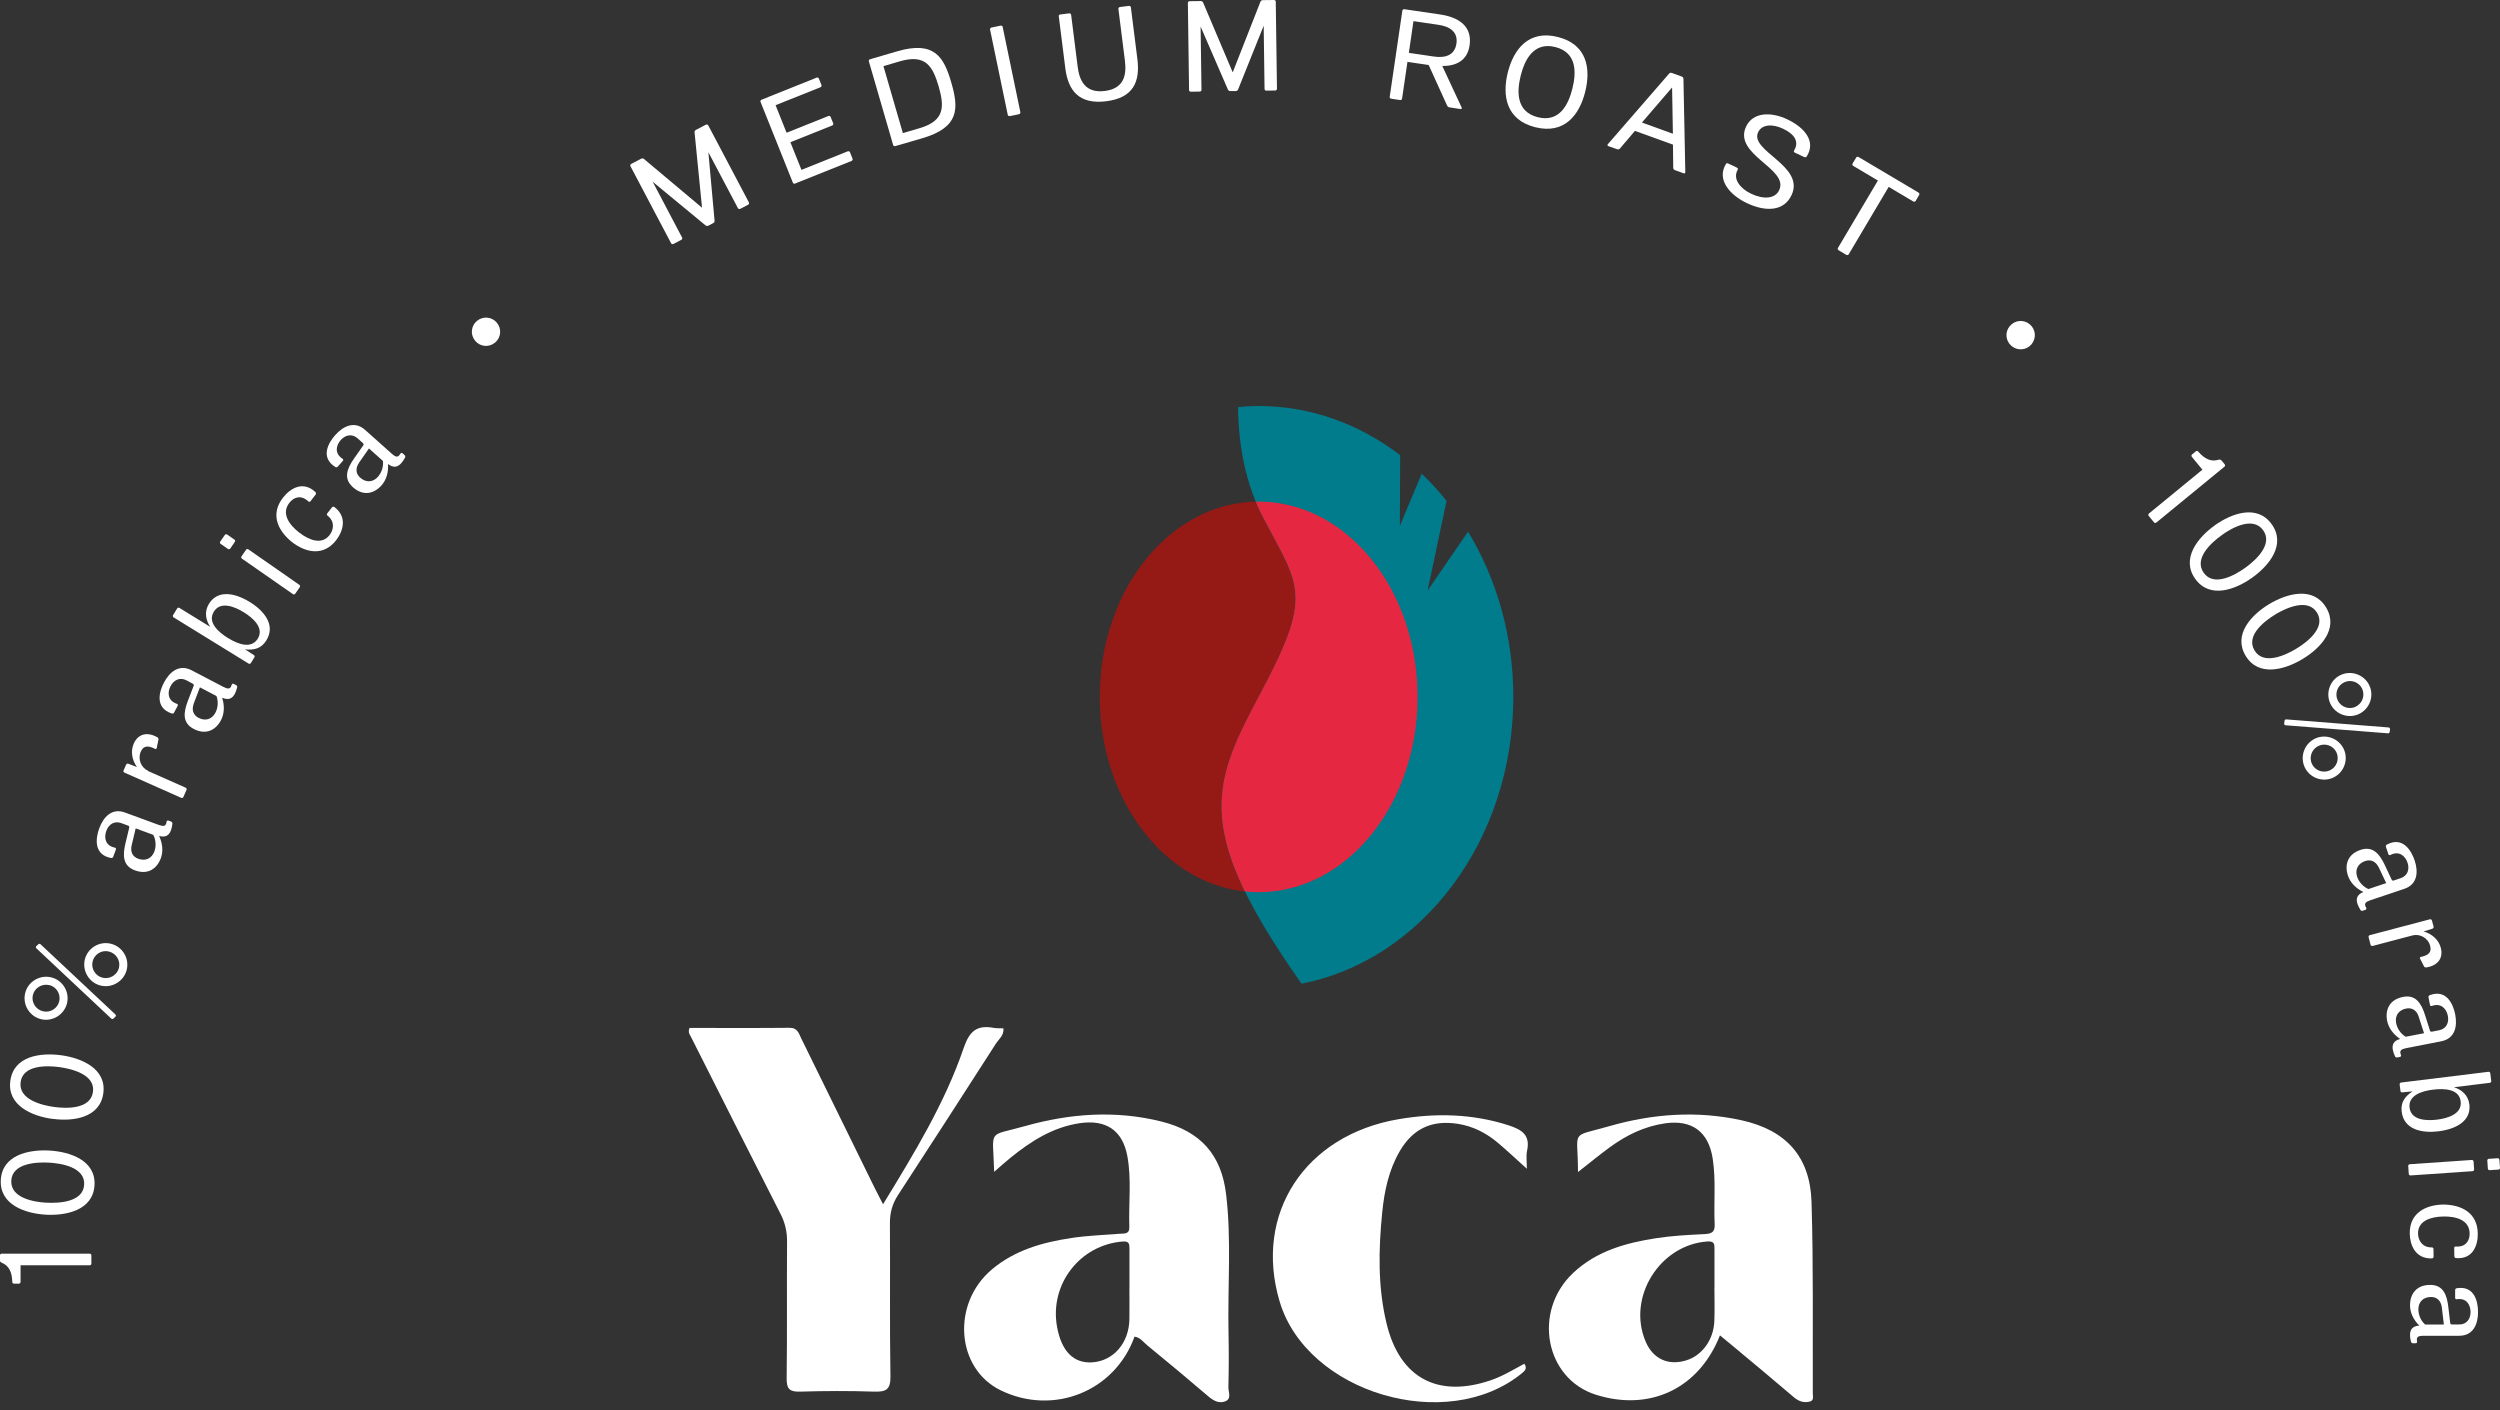 <?xml version="1.0" encoding="UTF-8"?><svg id="Calque_1" xmlns="http://www.w3.org/2000/svg" xmlns:xlink="http://www.w3.org/1999/xlink" viewBox="0 0 374.56 211.26"><rect x="0" y="0" width="374.56" height="211.26" fill="#333333" stroke="none"/><defs><style>.cls-1{fill:none;}.cls-2{clip-path:url(#clippath);}.cls-3{fill:#007c8d;}.cls-4{fill:#fff;}.cls-5{fill:#e52741;}.cls-6{fill:#951914;}</style><clipPath id="clippath"><ellipse class="cls-1" cx="188.58" cy="104.41" rx="23.81" ry="29.26"/></clipPath></defs><g><path class="cls-4" d="M0,188.83v-.77c0-.12,.12-.23,.24-.23H13.45c.12,0,.24,.12,.24,.23v1.28c0,.12-.12,.23-.24,.23H3.08v2.51c0,.12-.12,.24-.24,.24h-.76c-.12,0-.24-.1-.24-.24-.04-1.49-.47-2.45-1.63-2.92-.14-.06-.22-.18-.22-.33Z"/><path class="cls-4" d="M6.88,181.99c-3.13-.18-6.96-1.49-6.76-5.21,.21-3.72,4.15-4.58,7.28-4.4,3.11,.18,6.97,1.47,6.76,5.19-.21,3.72-4.17,4.59-7.28,4.42Zm.1-1.8c1.82,.1,5.48-.06,5.63-2.7,.15-2.64-3.47-3.2-5.29-3.3-1.82-.1-5.48,.06-5.63,2.69-.15,2.64,3.45,3.22,5.29,3.32Z"/><path class="cls-4" d="M7.87,167.64c-3.11-.42-6.83-2.03-6.32-5.72,.5-3.69,4.49-4.24,7.6-3.82,3.09,.42,6.83,2.01,6.33,5.7-.5,3.69-4.51,4.25-7.6,3.83Zm.24-1.79c1.81,.25,5.47,.37,5.82-2.26,.36-2.62-3.21-3.46-5.02-3.71-1.81-.25-5.47-.37-5.82,2.24-.36,2.62,3.19,3.48,5.01,3.73Z"/><path class="cls-4" d="M7.63,146.42c1.72,.39,2.81,2.13,2.42,3.85-.39,1.72-2.14,2.83-3.86,2.44-1.74-.4-2.83-2.15-2.43-3.87,.39-1.72,2.13-2.81,3.87-2.42Zm-.27,1.17c-1.09-.25-2.19,.43-2.44,1.51s.45,2.17,1.54,2.42c1.07,.25,2.17-.43,2.42-1.52s-.45-2.18-1.52-2.42Zm-1.92-5.51c-.08-.08-.09-.24,0-.32l.31-.29c.08-.08,.24-.09,.32,0l11.23,10.53c.08,.08,.09,.24,0,.32l-.31,.29c-.08,.08-.24,.09-.32,0l-11.23-10.54Zm11.12-.7c1.74,.4,2.83,2.14,2.44,3.86-.39,1.72-2.14,2.83-3.88,2.43-1.72-.39-2.81-2.15-2.42-3.87,.39-1.72,2.13-2.81,3.85-2.42Zm-.27,1.17c-1.07-.25-2.17,.43-2.42,1.52-.25,1.09,.45,2.18,1.52,2.42,1.09,.25,2.19-.43,2.44-1.51s-.45-2.18-1.54-2.42Z"/><path class="cls-4" d="M23.84,125.24c.51,1.11,.64,2.28,.26,3.33-.58,1.58-1.94,2.55-3.89,1.83-1.84-.68-1.84-2.27-1.41-4.07l.56-2.32c.04-.17-.05-.27-.16-.31l-1.03-.38c-1.03-.38-1.89,.18-2.24,1.16-.38,1.03-.16,2.24,1.29,2.52,.13,.03,.19,.16,.15,.26l-.41,1.11c-.05,.13-.18,.2-.32,.18-2.68-.5-2.29-3.04-1.77-4.45,.61-1.66,1.87-3.1,3.87-2.36l5.04,1.85c.74,.27,.99,.16,1.12-.21,.03-.07,.05-.19,.06-.29,.02-.12,.16-.19,.27-.15l.4,.15c.13,.05,.22,.19,.2,.32-.03,.32-.1,.67-.21,.97-.28,.75-.78,1.15-1.8,.86Zm-4.12,1.43c-.22,.99,.17,1.69,.98,1.99,1.12,.41,2.05-.06,2.43-1.09,.29-.79,.23-1.76-.17-2.49l-2.63-.97-.61,2.56Z"/><path class="cls-4" d="M22.16,115.51l5.67,2.51c.11,.05,.17,.2,.12,.31l-.48,1.09c-.05,.11-.2,.17-.31,.12l-8.53-3.79c-.11-.05-.17-.2-.12-.31l.39-.88c.06-.13,.18-.18,.32-.14l1.3,.51c-.8-1.15-.95-2.44-.48-3.52,.65-1.47,2.02-1.81,3.55-.94,.12,.07,.18,.23,.15,.34l-.26,1.26c-.01,.12-.15,.19-.25,.13-.98-.5-1.71-.55-2.13,.4-.5,1.13,.04,2.42,1.08,2.88Z"/><path class="cls-4" d="M33.29,104.56c.36,1.16,.34,2.35-.18,3.34-.78,1.49-2.25,2.27-4.09,1.31-1.74-.91-1.53-2.48-.87-4.21l.86-2.23c.07-.16-.01-.27-.11-.33l-.97-.51c-.97-.51-1.89-.06-2.37,.86-.51,.97-.44,2.2,.95,2.66,.13,.05,.17,.18,.12,.28l-.55,1.04c-.06,.12-.2,.18-.34,.13-2.59-.85-1.88-3.31-1.17-4.64,.82-1.56,2.25-2.82,4.15-1.83l4.76,2.49c.69,.36,.96,.28,1.14-.07,.04-.07,.07-.18,.1-.28,.04-.11,.18-.17,.28-.12l.38,.2c.12,.06,.2,.21,.15,.34-.07,.31-.19,.65-.33,.93-.37,.71-.92,1.04-1.9,.62Zm-4.27,.88c-.34,.95-.05,1.7,.71,2.1,1.06,.56,2.04,.21,2.55-.77,.39-.75,.45-1.71,.15-2.49l-2.48-1.3-.93,2.45Z"/><path class="cls-4" d="M37.58,99.35c-.06,.1-.22,.14-.32,.08l-11.26-6.94c-.1-.06-.14-.22-.08-.32l.63-1.02c.06-.1,.22-.14,.32-.08l4.63,2.85c-.71-1.06-.9-2.31-.19-3.46,1.26-2.04,3.72-1.74,6.14-.25,2.12,1.31,3.88,3.43,2.46,5.73-.76,1.24-1.84,1.49-3.19,1.35,.45,.28,.88,.56,1.32,.86,.12,.07,.15,.21,.08,.32l-.53,.87Zm-3.37-3.73c1.49,.92,3.45,1.62,4.41,.07,1.02-1.65-.81-3.17-2.1-3.96-1.4-.87-3.5-1.69-4.48-.09s.64,3.04,2.17,3.99Z"/><path class="cls-4" d="M34.49,82.19c-.07,.1-.23,.12-.33,.06l-1.11-.77c-.1-.07-.13-.23-.06-.33l.7-1.01c.07-.1,.23-.13,.33-.06l1.11,.77c.1,.07,.13,.23,.06,.33l-.7,1.02Zm9.74,6.77c-.07,.1-.23,.13-.33,.06l-7.66-5.33c-.1-.07-.13-.23-.06-.33l.69-1c.07-.1,.23-.13,.33-.06l7.66,5.33c.1,.07,.13,.23,.06,.33l-.69,1Z"/><path class="cls-4" d="M47.27,73.74c.08,.09,.1,.25,.02,.36l-.78,1.01c-.07,.09-.21,.11-.31,.01-1.08-1.01-2.17-.66-2.85,.22-1.27,1.64,.06,3.35,1.45,4.43,1.52,1.18,3.41,1.9,4.58,.4,.62-.81,.83-2.03-.31-2.92-.11-.08-.13-.22-.04-.33l.71-.91c.08-.11,.24-.11,.34-.06,2.04,1.53,1.29,3.68,.28,4.99-1.88,2.42-4.51,1.91-6.65,.25-2.19-1.79-3.19-4.21-1.31-6.63,1.07-1.38,3.01-2.6,4.88-.81Z"/><path class="cls-4" d="M58.14,69.53c.07,1.22-.24,2.36-.98,3.19-1.12,1.26-2.74,1.66-4.29,.27-1.46-1.31-.88-2.78,.18-4.3l1.37-1.95c.1-.15,.05-.27-.03-.34l-.82-.73c-.82-.73-1.82-.52-2.51,.25-.73,.82-.97,2.03,.27,2.82,.11,.08,.12,.21,.05,.3l-.78,.88c-.09,.1-.24,.12-.36,.05-2.31-1.45-1.02-3.66-.01-4.79,1.17-1.32,2.87-2.19,4.47-.77l4.01,3.58c.59,.52,.86,.51,1.12,.21,.05-.06,.11-.16,.17-.25,.06-.1,.21-.12,.3-.05l.32,.29c.1,.09,.14,.26,.06,.37-.15,.29-.34,.59-.55,.82-.53,.6-1.15,.79-1.99,.14Zm-4.36-.18c-.56,.84-.46,1.64,.18,2.21,.89,.79,1.93,.7,2.66-.12,.56-.63,.86-1.55,.75-2.38l-2.09-1.87-1.5,2.15Z"/><path class="cls-4" d="M74.44,48.35c.75,.9,.64,2.23-.27,2.98-.9,.75-2.23,.64-2.98-.27-.75-.9-.64-2.23,.27-2.98,.9-.75,2.23-.64,2.98,.27Z"/><path class="cls-4" d="M97.77,27.2l4.43,8.4c.06,.1,0,.27-.12,.33l-1.18,.62c-.11,.06-.28,.02-.34-.08l-6.11-11.58c-.05-.1,0-.27,.12-.33l1.49-.78c.13-.07,.31-.06,.41,.03l8.71,7.31-1.12-11.31c-.02-.12,.07-.28,.21-.35l1.49-.78c.11-.06,.28-.02,.34,.08l6.11,11.58c.05,.1,0,.27-.12,.33l-1.18,.62c-.11,.06-.28,.02-.34-.08l-4.44-8.4,.93,10.27c.02,.12-.07,.28-.2,.35l-.73,.38c-.13,.07-.31,.06-.41-.03l-7.96-6.57Z"/><path class="cls-4" d="M119.13,27.51c-.12,.05-.28-.01-.33-.12l-4.86-12.14c-.04-.11,.03-.26,.16-.31l8.25-3.31c.12-.05,.28,.01,.33,.12l.4,1.01c.04,.11-.03,.26-.15,.31l-6.73,2.69,1.65,4.13,6.26-2.51c.12-.05,.28,.01,.33,.12l.4,.99c.04,.11-.03,.26-.15,.31l-6.27,2.51,1.66,4.14,6.93-2.78c.12-.05,.28,.01,.33,.12l.4,1.01c.04,.11-.03,.26-.15,.31l-8.45,3.38Z"/><path class="cls-4" d="M130.17,9.17c-.03-.11,.06-.26,.18-.29l4.06-1.19c5.59-1.63,7.01,.85,8.12,4.69,1.11,3.84,1.25,6.69-4.34,8.33l-4.06,1.18c-.12,.04-.28-.04-.31-.15l-3.65-12.57Zm2.19,.74l2.91,10.03,2.49-.73c3.91-1.14,3.69-3.38,2.87-6.28-.86-2.88-1.87-4.9-5.79-3.75l-2.48,.73Z"/><path class="cls-4" d="M151.29,17.39c-.13,.03-.28-.06-.3-.17l-2.66-12.81c-.02-.11,.08-.25,.2-.28l1.39-.29c.13-.02,.28,.06,.3,.18l2.66,12.81c.02,.11-.08,.25-.21,.28l-1.39,.29Z"/><path class="cls-4" d="M158.61,2.43c-.01-.11,.1-.25,.23-.26l1.35-.17c.13-.02,.27,.08,.29,.2l.98,7.79c.25,2.02,1.09,4.01,4.06,3.64,2.97-.37,3.27-2.5,3.02-4.53l-.98-7.79c-.01-.11,.1-.25,.23-.26l1.35-.17c.13-.02,.27,.08,.29,.2l.98,7.79c.43,3.43-.66,5.8-4.68,6.3-4.05,.5-5.7-1.58-6.12-4.95l-.98-7.79Z"/><path class="cls-4" d="M179.88,3.98l.13,9.5c0,.12-.13,.24-.26,.24l-1.34,.02c-.13,0-.26-.11-.26-.23l-.18-13.09c0-.12,.13-.24,.25-.24l1.68-.02c.15,0,.3,.09,.35,.21l4.44,10.47L188.85,.24c.04-.12,.19-.22,.34-.22L190.88,0c.13,0,.26,.11,.26,.23l.18,13.09c0,.12-.13,.24-.26,.24l-1.34,.02c-.13,0-.26-.11-.26-.23l-.13-9.5-3.84,9.57c-.04,.12-.19,.22-.34,.22h-.82c-.15,.01-.3-.08-.35-.2l-4.1-9.46Z"/><path class="cls-4" d="M219,16.17c.05,.09-.05,.19-.16,.17l-1.66-.25c-.15-.02-.29-.12-.36-.25l-2.77-6.1-3.18-.47-.81,5.53c-.02,.11-.16,.21-.29,.19l-1.34-.2c-.13-.02-.24-.15-.22-.27l1.9-12.95c.02-.11,.16-.21,.29-.19l5.38,.79c2.9,.43,4.81,1.85,4.4,4.63-.33,2.28-2.02,3.1-4.09,3.09l2.92,6.26Zm-7.23-13l-.69,4.75,3.75,.55c1.64,.24,3.11-.13,3.38-1.94,.26-1.79-1.06-2.57-2.68-2.81l-3.76-.55Z"/><path class="cls-4" d="M237.5,13.76c-.87,3.46-3.1,6.4-7.49,5.3-4.37-1.1-4.97-4.75-4.1-8.22,.87-3.46,3.12-6.4,7.49-5.3,4.39,1.11,4.97,4.73,4.1,8.22Zm-1.92-.48c.58-2.32,.75-5.39-2.55-6.23-3.28-.83-4.61,1.96-5.19,4.28-.58,2.32-.73,5.4,2.55,6.23,3.3,.83,4.61-1.96,5.19-4.28Z"/><path class="cls-4" d="M252.49,25.83c0,.11-.11,.19-.23,.14l-1.32-.48c-.14-.05-.25-.19-.25-.32l-.04-3.5-5.7-2.06-2.27,2.67c-.08,.09-.25,.13-.4,.08l-1.32-.47c-.12-.04-.16-.18-.09-.26l9.22-10.62c.08-.1,.26-.14,.4-.08l1.48,.54c.14,.05,.25,.19,.25,.32l.28,14.06Zm-1.85-5.79l-.12-6.94-4.52,5.26,4.65,1.68Z"/><path class="cls-4" d="M258.56,24.58c.05-.11,.22-.16,.35-.09l1.33,.63c.12,.06,.17,.19,.11,.31-.8,1.38,.4,2.83,2,3.59,1.87,.89,3.59,.78,4.21-.52,1.54-3.24-6.96-5.3-4.95-9.55,1.02-2.14,3.69-2.24,6.17-1.07,2.59,1.23,4.35,3.31,2.9,5.57-.07,.1-.24,.15-.37,.08l-1.42-.67c-.12-.06-.17-.19-.1-.3,.82-1.33,.07-2.46-1.66-3.28-1.46-.69-3.12-.73-3.72,.53-1.33,2.81,7.09,5.04,5,9.44-1.12,2.37-3.79,2.56-6.71,1.17-2.4-1.14-4.58-3.42-3.12-5.85Z"/><path class="cls-4" d="M281.34,27.04l-3.69-2.19c-.11-.07-.16-.23-.1-.33l.56-.93c.06-.1,.23-.13,.34-.07l9,5.34c.11,.07,.16,.23,.1,.33l-.55,.93c-.06,.1-.23,.13-.34,.07l-3.69-2.19-6,10.12c-.06,.1-.23,.13-.34,.07l-1.17-.7c-.11-.07-.16-.23-.1-.33l6-10.12Z"/><path class="cls-4" d="M304.37,51.58c-.76,.9-2.08,1.02-2.99,.26s-1.02-2.09-.26-2.99c.76-.9,2.09-1.02,2.99-.26,.9,.76,1.02,2.08,.26,2.99Z"/><path class="cls-4" d="M332.84,68.99l.48,.59c.07,.09,.06,.26-.03,.33l-10.23,8.39c-.09,.07-.26,.06-.33-.03l-.81-.99c-.07-.09-.06-.26,.03-.33l8.02-6.58-1.59-1.94c-.07-.09-.06-.26,.03-.33l.59-.49c.09-.07,.25-.07,.33,.03,.98,1.13,1.92,1.6,3.11,1.23,.14-.04,.28,0,.38,.12Z"/><path class="cls-4" d="M331.82,78.71c2.56-1.82,6.38-3.2,8.54-.16,2.17,3.04-.37,6.17-2.93,8-2.54,1.81-6.36,3.21-8.53,.18s.38-6.2,2.92-8.01Zm1.05,1.47c-1.49,1.06-4.24,3.48-2.7,5.64,1.54,2.16,4.72,.32,6.2-.74,1.49-1.06,4.24-3.48,2.71-5.63-1.54-2.16-4.71-.35-6.21,.72Z"/><path class="cls-4" d="M339.99,90.5c2.69-1.61,6.6-2.68,8.52,.52,1.92,3.19-.86,6.12-3.55,7.73-2.67,1.6-6.59,2.7-8.51-.5-1.92-3.19,.87-6.14,3.54-7.75Zm.93,1.55c-1.56,.94-4.5,3.13-3.14,5.4,1.36,2.27,4.67,.7,6.23-.24,1.56-.94,4.5-3.13,3.15-5.39-1.36-2.27-4.66-.72-6.24,.22Z"/><path class="cls-4" d="M357.88,108.99c.11,.01,.22,.14,.21,.25l-.06,.42c0,.11-.13,.22-.25,.21l-15.35-1.21c-.11,0-.22-.13-.21-.25l.06-.42c.01-.11,.13-.22,.25-.21l15.35,1.21Zm-8.25,7.49c-1.6,.78-3.54,.1-4.31-1.49-.77-1.59-.1-3.54,1.51-4.32,1.59-.77,3.54-.07,4.3,1.51,.77,1.59,.09,3.53-1.5,4.3Zm-.52-1.08c.99-.48,1.42-1.69,.94-2.7-.49-1.01-1.71-1.42-2.7-.94-1.01,.49-1.44,1.7-.96,2.71,.49,1.01,1.71,1.42,2.72,.93Zm4.35-8.44c-1.59,.77-3.53,.09-4.3-1.5-.77-1.59-.1-3.55,1.49-4.31,1.6-.78,3.55-.08,4.32,1.51,.77,1.59,.09,3.53-1.51,4.3Zm-.52-1.08c1.01-.49,1.44-1.7,.96-2.71-.49-1.01-1.71-1.42-2.71-.93-.99,.48-1.43,1.69-.94,2.7,.49,1.01,1.71,1.42,2.7,.94Z"/><path class="cls-4" d="M354.06,133.63c-1.09-.54-1.93-1.38-2.28-2.44-.53-1.6-.08-3.2,1.89-3.86,1.86-.62,2.85,.62,3.64,2.29l1.01,2.16c.07,.16,.2,.18,.32,.14l1.04-.35c1.04-.35,1.36-1.32,1.03-2.31-.35-1.04-1.28-1.84-2.58-1.16-.12,.06-.25,0-.29-.11l-.37-1.11c-.04-.13,.01-.27,.14-.34,2.4-1.28,3.68,.94,4.16,2.37,.56,1.67,.47,3.58-1.55,4.26l-5.09,1.71c-.74,.25-.87,.5-.74,.87,.02,.07,.08,.18,.13,.27,.06,.11,0,.25-.11,.29l-.41,.14c-.13,.04-.29,0-.35-.13-.17-.27-.34-.59-.44-.88-.25-.76-.11-1.39,.87-1.8Zm2.32-3.69c-.45-.91-1.19-1.21-2.01-.94-1.13,.38-1.56,1.33-1.21,2.37,.27,.8,.92,1.51,1.69,1.83l2.66-.89-1.12-2.37Z"/><path class="cls-4" d="M361.45,140.15l-5.99,1.58c-.11,.03-.26-.06-.29-.17l-.3-1.16c-.03-.11,.05-.26,.17-.29l9.03-2.38c.11-.03,.26,.06,.29,.17l.25,.93c.03,.13-.04,.25-.16,.31l-1.33,.41c1.34,.4,2.27,1.31,2.57,2.45,.41,1.56-.45,2.68-2.19,2.95-.14,.02-.28-.07-.33-.18l-.59-1.15c-.07-.1,0-.24,.11-.25,1.08-.22,1.68-.65,1.41-1.65-.31-1.2-1.55-1.86-2.65-1.57Z"/><path class="cls-4" d="M359.6,155.66c-1.01-.68-1.73-1.62-1.95-2.72-.32-1.65,.34-3.18,2.38-3.58,1.92-.38,2.75,.98,3.31,2.75l.72,2.28c.05,.17,.18,.2,.29,.18l1.08-.21c1.08-.21,1.52-1.13,1.32-2.15-.21-1.08-1.03-2-2.41-1.49-.13,.05-.25-.03-.27-.15l-.22-1.15c-.03-.14,.05-.27,.18-.32,2.55-.95,3.53,1.41,3.82,2.89,.34,1.73,0,3.61-2.09,4.02l-5.27,1.03c-.77,.15-.92,.38-.85,.76,.01,.08,.06,.19,.09,.28,.04,.11-.03,.25-.15,.27l-.42,.08c-.13,.03-.29-.04-.33-.17-.14-.29-.26-.63-.32-.93-.15-.79,.07-1.39,1.09-1.67Zm2.78-3.36c-.33-.96-1.02-1.36-1.87-1.2-1.17,.23-1.72,1.11-1.51,2.19,.16,.83,.71,1.62,1.43,2.04l2.75-.53-.81-2.5Z"/><path class="cls-4" d="M359.53,162.45c-.01-.12,.09-.25,.2-.26l13.11-1.61c.12-.02,.25,.09,.26,.2l.15,1.19c.01,.12-.09,.25-.2,.26l-5.39,.66c1.21,.38,2.15,1.24,2.31,2.58,.29,2.37-1.82,3.68-4.64,4.03-2.47,.3-5.17-.25-5.5-2.94-.18-1.44,.51-2.31,1.64-3.05-.52,.06-1.03,.11-1.56,.15-.14,.02-.25-.07-.26-.2l-.13-1.01Zm4.96,.81c-1.73,.21-3.7,.89-3.48,2.7,.24,1.93,2.61,1.97,4.11,1.79,1.63-.2,3.78-.86,3.55-2.73s-2.4-1.98-4.18-1.76Z"/><path class="cls-4" d="M360.81,174.68c0-.12,.1-.24,.22-.25l9.32-.64c.12,0,.24,.1,.25,.22l.08,1.21c0,.12-.1,.24-.22,.25l-9.32,.64c-.12,0-.24-.1-.25-.22l-.08-1.21Zm11.84-.81c0-.12,.1-.24,.22-.25l1.35-.09c.12,0,.24,.1,.25,.22l.09,1.23c0,.12-.1,.24-.22,.25l-1.35,.09c-.12,0-.24-.1-.25-.22l-.08-1.23Z"/><path class="cls-4" d="M367.96,188.5c-.12-.02-.24-.13-.24-.27l-.02-1.27c0-.12,.09-.22,.23-.2,1.47,.11,2.1-.84,2.08-1.96-.03-2.08-2.14-2.57-3.91-2.54-1.92,.03-3.85,.65-3.82,2.55,.02,1.02,.62,2.11,2.07,2.08,.14,0,.24,.09,.24,.23l.02,1.16c0,.14-.11,.24-.23,.26-2.55,.08-3.31-2.06-3.34-3.71-.05-3.06,2.32-4.31,5.02-4.36,2.82,.03,5.12,1.29,5.17,4.34,.03,1.74-.72,3.91-3.29,3.68Z"/><path class="cls-4" d="M362.47,198.61c-.86-.86-1.39-1.92-1.39-3.04,0-1.69,.94-3.06,3.02-3.06,1.96,0,2.51,1.49,2.72,3.33l.28,2.37c.02,.18,.14,.23,.25,.23h1.1c1.1,0,1.7-.82,1.7-1.86,0-1.1-.63-2.16-2.08-1.92-.14,.02-.23-.08-.23-.2v-1.18c0-.14,.1-.25,.23-.27,2.69-.45,3.2,2.06,3.2,3.57,0,1.76-.69,3.55-2.82,3.55h-5.37c-.79,0-.98,.2-.98,.59,0,.08,.02,.2,.04,.29,.02,.12-.08,.24-.2,.24h-.43c-.14,0-.27-.1-.29-.24-.08-.31-.14-.67-.14-.98,0-.8,.33-1.35,1.39-1.43Zm3.37-2.76c-.14-1-.75-1.53-1.61-1.53-1.2,0-1.9,.76-1.9,1.86,0,.84,.39,1.73,1.02,2.27h2.8l-.31-2.61Z"/></g><g><g><ellipse class="cls-6" cx="188.58" cy="104.41" rx="23.81" ry="29.26"/><path class="cls-3" d="M219.95,79.65l-6.06,8.83,2.84-13.44c-1.16-1.45-2.41-2.81-3.72-4.07l-3.28,7.82,.05-10.59c-6.07-4.65-13.36-7.37-21.2-7.37-1.04,0-2.07,.06-3.09,.16,.06,5.74,1.13,11.55,3.8,16.62,5.56,10.54,7.51,11.49-.71,26.81-7.25,13.53-9.5,20.33,6.42,42.96,17.99-3.5,31.73-21.43,31.73-42.96,0-9.19-2.51-17.72-6.78-24.76Z"/><g class="cls-2"><path class="cls-5" d="M188.58,60.81c-1.04,0-2.07,.06-3.09,.16,.06,5.74,1.13,11.55,3.8,16.62,5.56,10.54,7.51,11.49-.71,26.81-7.25,13.53-9.5,20.33,6.42,42.96,17.99-3.5,31.73-21.43,31.73-42.96,0-24.04-17.11-43.59-38.15-43.59Z"/></g></g><g><path class="cls-4" d="M103.3,154.01c4.93,0,9.96,.03,15-.02,1.22-.01,1.38,.86,1.76,1.62,3.67,7.47,7.34,14.95,11.01,22.42,.35,.71,.72,1.41,1.23,2.4,4.69-7.68,9.25-15.13,12.08-23.41,.88-2.59,2.01-3.47,4.5-3.02,.46,.08,.95,.05,1.46,.07,.1,1.06-.7,1.62-1.15,2.32-4.85,7.56-9.72,15.1-14.62,22.62-.87,1.33-1.25,2.67-1.24,4.27,.06,7.63-.05,15.26,.08,22.88,.04,2.01-.63,2.4-2.44,2.34-3.69-.13-7.39-.11-11.08,0-1.57,.05-2.05-.38-2.03-1.99,.09-6.82,.01-13.65,.06-20.48,.01-1.49-.29-2.81-.97-4.14-4.51-8.84-8.97-17.71-13.44-26.57-.18-.35-.48-.66-.19-1.32Z"/><path class="cls-4" d="M236.42,175.58c.01-6.51-1.34-5.12,4.72-6.86,6.48-1.86,13.12-2.34,19.77-.88,6.68,1.47,10.29,5.45,10.5,12.23,.29,9.54,.16,19.1,.19,28.65,0,.44,.2,1.07-.39,1.25-.89,.26-1.68,.01-2.43-.62-3.05-2.61-6.14-5.16-9.22-7.74-.6-.51-1.22-1-1.87-1.54-3.15,7.99-10.52,11.45-18.6,8.89-7.6-2.41-9.5-12.48-3.4-18.24,3.48-3.28,7.89-4.51,12.45-5.21,2.37-.37,4.79-.49,7.19-.61,1.05-.06,1.63-.23,1.57-1.48-.16-3.28,.21-6.58-.3-9.85-.63-4.01-3.09-5.84-7.12-5.27-3.09,.44-5.81,1.77-8.3,3.59-1.53,1.12-2.99,2.33-4.75,3.7Zm20.45,17.3c0-1.93,0-3.85,0-5.78,0-.71-.03-1.16-1.03-1.1-7.18,.47-12.11,8.4-9.28,15.01,1.11,2.6,3.39,3.64,6.1,2.8,2.37-.74,4.08-3.08,4.19-5.88,.07-1.68,.01-3.37,.01-5.06Z"/><path class="cls-4" d="M148.95,175.6c-.17-6.65-1.15-5.25,4.61-6.88,6.72-1.9,13.6-2.41,20.48-.68,5.83,1.47,8.95,4.96,9.66,10.89,.82,6.88,.22,13.8,.36,20.7,.06,2.73,.05,5.46-.02,8.19-.02,.72,.53,1.73-.46,2.13-.96,.38-1.8-.1-2.6-.79-2.99-2.56-6.02-5.08-9.06-7.57-.6-.49-1.07-1.21-1.94-1.33-2.95,8.22-12.17,11.9-20.08,8.03-6.66-3.26-7.37-12.98-1.29-18.1,3.44-2.9,7.61-4.06,11.93-4.71,2.38-.36,4.79-.44,7.19-.63,.71-.06,1.51,.11,1.47-1.03-.12-3.53,.35-7.08-.29-10.58-.71-3.89-3.2-5.54-7.14-4.96-4.04,.6-7.33,2.71-10.41,5.21-.73,.59-1.43,1.23-2.42,2.09Zm20.27,17.25c0-1.93-.01-3.85,0-5.78,0-.73-.06-1.14-1.04-1.06-6.37,.51-10.93,6.38-9.82,12.72,.65,3.71,2.49,5.58,5.31,5.38,3.16-.22,5.48-2.9,5.54-6.45,.03-1.6,0-3.21,0-4.81Z"/><path class="cls-4" d="M228.76,175.11c-1.64-1.48-2.95-2.72-4.33-3.88-1.74-1.47-3.7-2.49-6-2.85-3.86-.61-6.72,.68-8.71,4.09-1.65,2.83-2.31,5.97-2.63,9.18-.56,5.61-.68,11.23,.68,16.76,1.98,8.04,7.62,11.06,15.49,8.42,1.82-.61,3.44-1.6,5.12-2.51,.49,.72,.07,1.07-.39,1.45-11.25,9.15-32.2,2.92-36.27-10.78-3.91-13.14,3.79-24.93,17.84-27.31,5.54-.94,11.01-.83,16.43,.91,1.97,.64,3.33,1.43,2.8,3.83-.16,.74-.03,1.55-.03,2.71Z"/></g></g></svg>